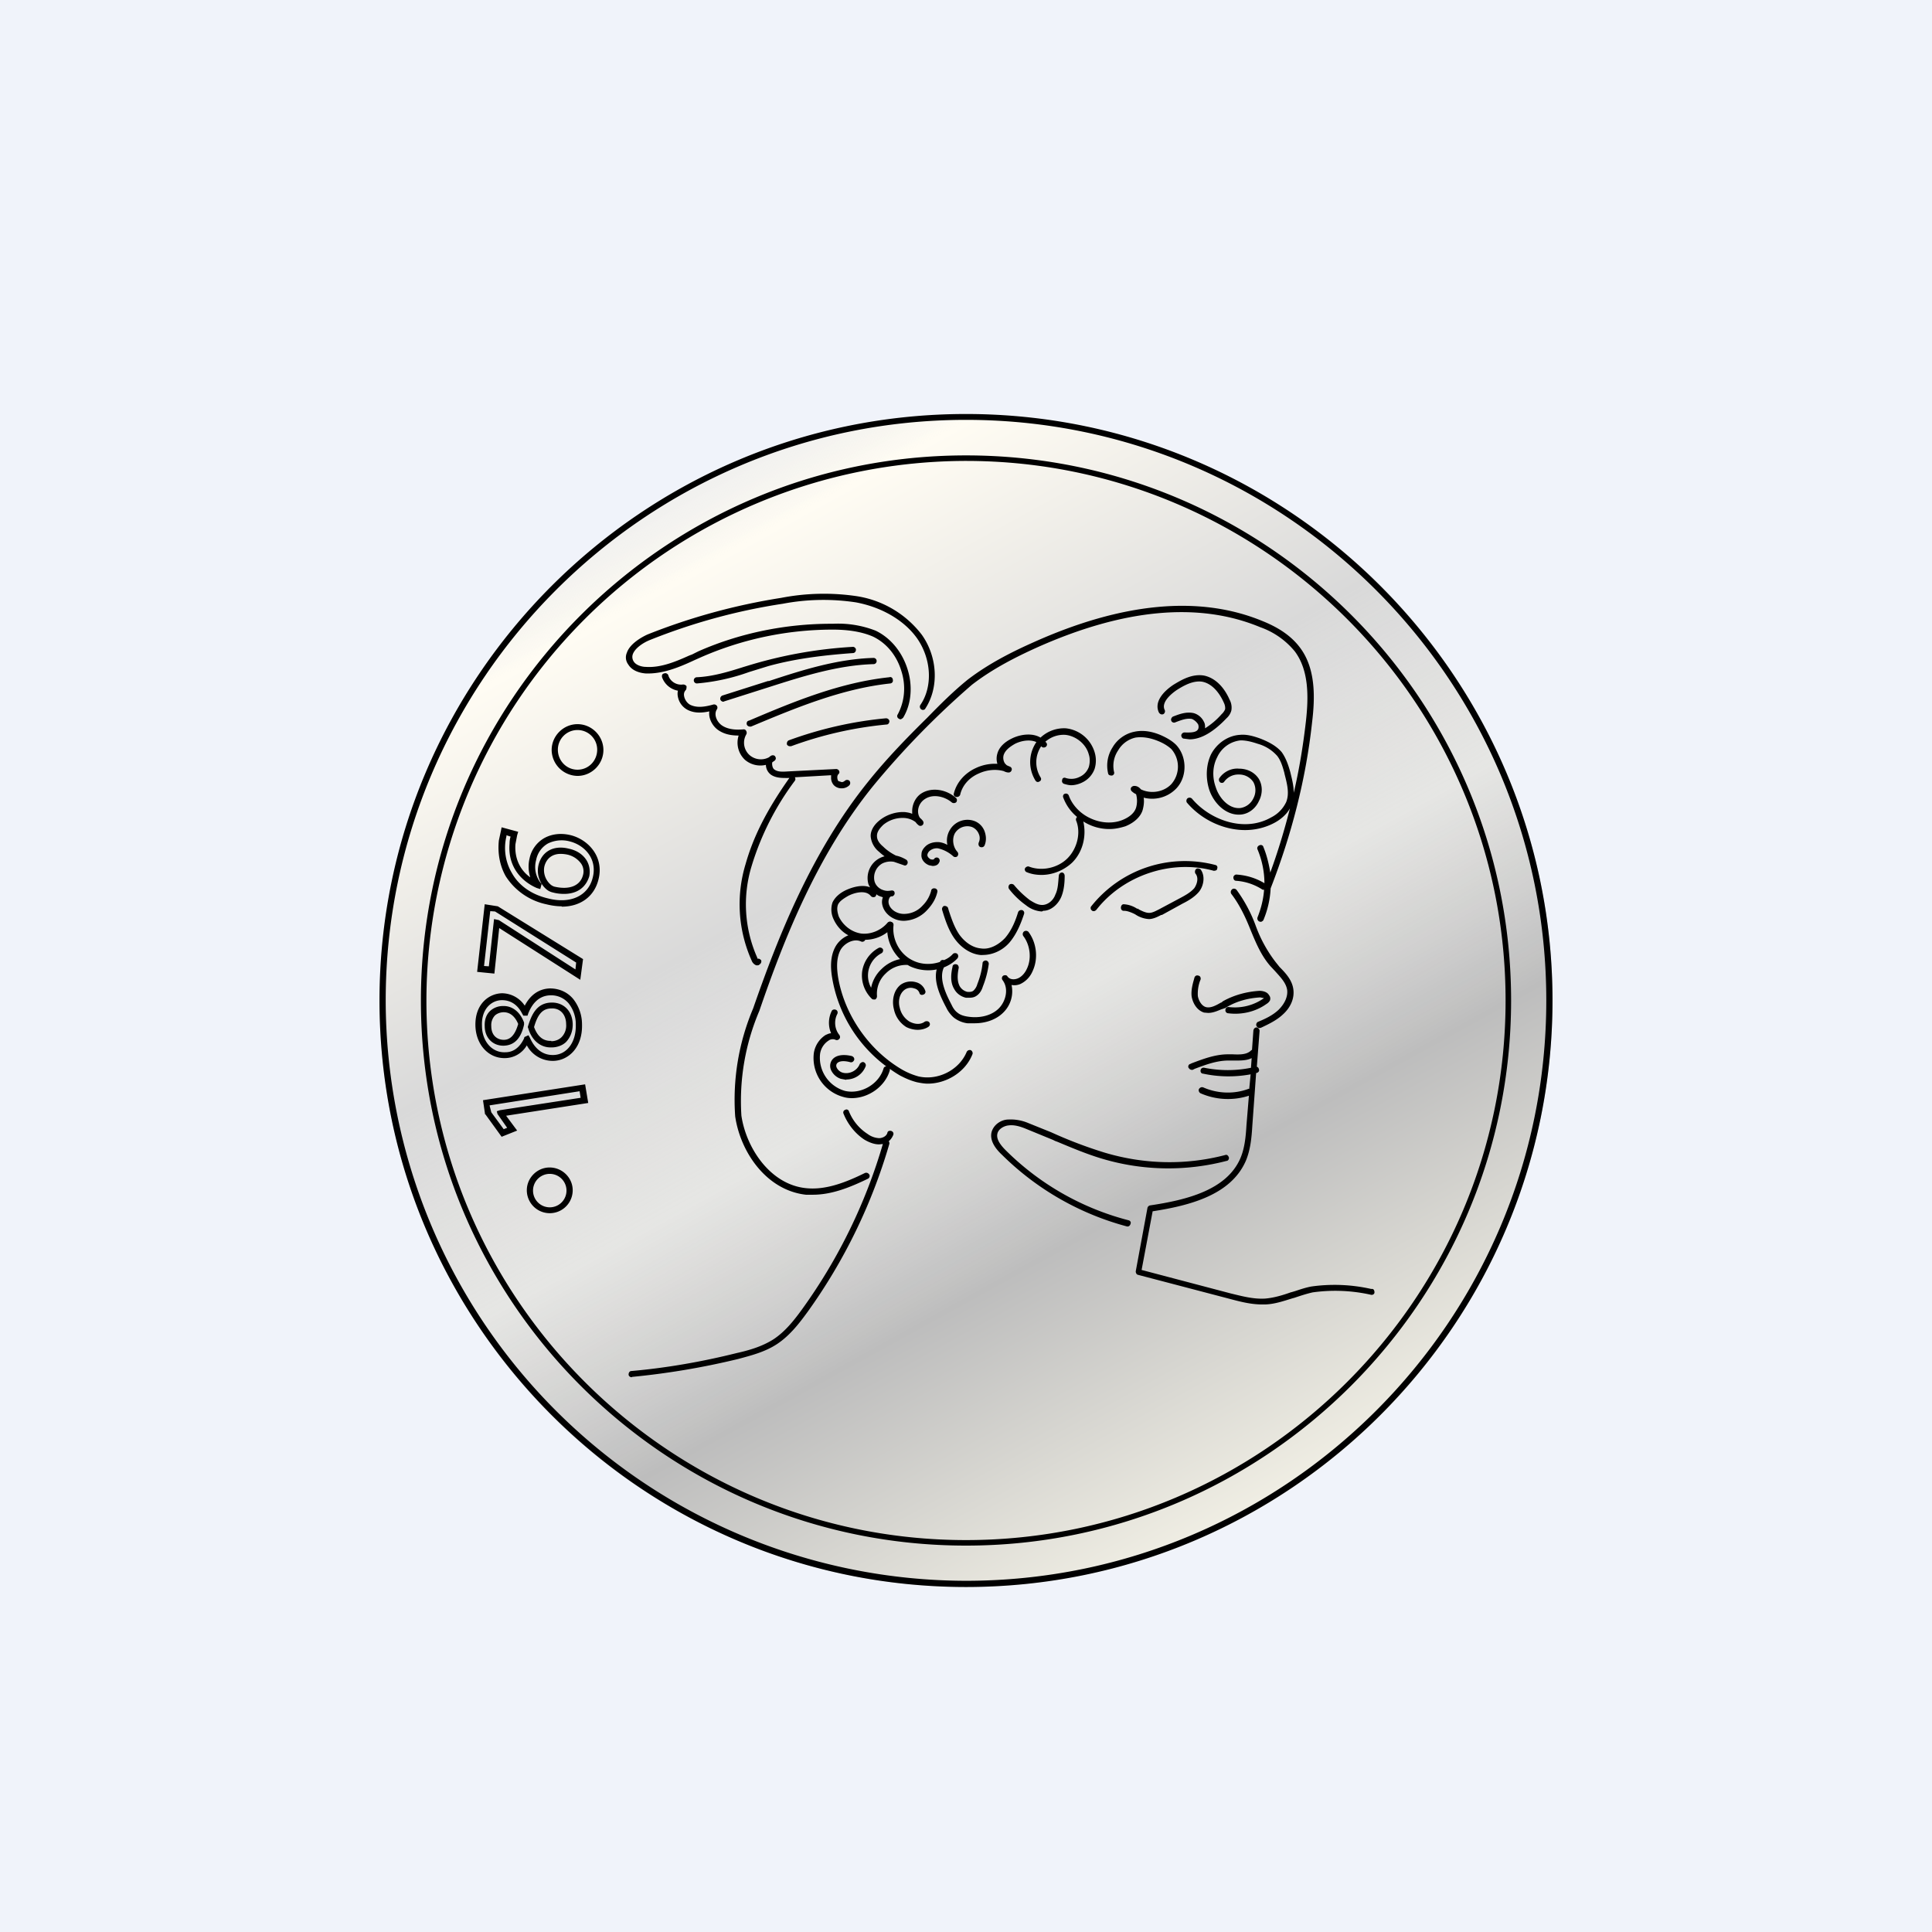 <!-- by Wealthyhood --><svg width="56" height="56" viewBox="0 0 56 56" xmlns="http://www.w3.org/2000/svg"><path fill="#F0F3FA" d="M0 0h56v56H0z"/><circle cx="28" cy="29" r="17" fill="url(#ansqfi0xd)"/><path d="M11 29c0 9.37 7.63 17 17 17 9.37 0 17-7.63 17-17 0-9.37-7.63-17-17-17-9.37 0-17 7.63-17 17Zm.18 0c0-9.28 7.55-16.83 16.82-16.83S44.82 19.72 44.82 29c0 9.28-7.55 16.82-16.82 16.82A16.84 16.84 0 0 1 11.18 29ZM28 44.8c-8.72 0-15.8-7.09-15.8-15.8S19.28 13.2 28 13.2 43.8 20.27 43.8 29c0 8.7-7.09 15.8-15.8 15.8Zm0-31.44A15.66 15.66 0 0 0 12.36 29c0 8.62 7.02 15.64 15.64 15.64 8.62 0 15.64-7.02 15.64-15.64 0-8.62-7.02-15.64-15.64-15.64Zm-1.95 7.47.04.02c.03 0 .06-.02.09-.05.24-.4.28-.93.12-1.42-.16-.5-.5-.9-.92-1.1a3 3 0 0 0-1.24-.2h-.05c-1.32 0-2.65.27-3.85.8l-.18.09-.08.03c-.4.18-.83.36-1.26.33-.1 0-.29-.04-.36-.17a.24.24 0 0 1-.02-.19c.06-.18.3-.34.5-.42 1.25-.5 2.53-.85 3.85-1.05a6.3 6.3 0 0 1 2.12-.04c.75.14 1.4.52 1.77 1.04.42.6.46 1.4.1 1.93-.03.04-.02.1.02.13s.1.02.12-.02c.4-.61.36-1.49-.1-2.14a2.94 2.94 0 0 0-1.89-1.12 6.49 6.49 0 0 0-2.19.05 18 18 0 0 0-3.87 1.06c-.22.1-.52.29-.6.53a.34.34 0 0 0 .04.34c.09.15.27.24.5.26.5.02.98-.18 1.43-.39l.18-.08a9.51 9.51 0 0 1 3.78-.8h.04c.36 0 .79.04 1.16.2.38.18.68.53.82.98.15.45.1.91-.1 1.28-.03.04-.01.1.03.12Zm8.27.58.16.02c.33 0 .69-.21 1.07-.61a.47.47 0 0 0 .14-.22.48.48 0 0 0-.05-.32c-.17-.39-.44-.64-.75-.7-.33-.05-.62.11-.88.27-.3.2-.56.5-.42.8.03.05.08.07.13.05.04-.02.06-.08.04-.12-.1-.2.13-.43.35-.58.22-.14.48-.28.74-.24.35.07.55.44.62.6.03.06.05.13.04.2a.41.41 0 0 1-.1.14 2.2 2.2 0 0 1-.48.41c0-.06 0-.13-.03-.18a.47.47 0 0 0-.3-.26c-.23-.05-.44.04-.6.1-.04.02-.07.08-.05.12.01.04.07.07.11.05.18-.07.34-.13.49-.1.07.03.14.09.18.16.01.03.02.08 0 .13-.04.09-.17.11-.4.1a.1.1 0 0 0-.09.08c0 .05.03.1.08.1Zm1.77 2.65c-.6 0-1.25-.28-1.69-.8a.1.1 0 0 1 .02-.12.1.1 0 0 1 .13.01c.52.62 1.52.99 2.3.54a.95.95 0 0 0 .43-.44c.1-.25.03-.52-.05-.83v-.01c-.05-.18-.1-.36-.21-.5a1.17 1.17 0 0 0-.56-.35c-.15-.05-.32-.1-.5-.1a.84.84 0 0 0-.68.49c-.13.25-.15.57-.04.87.1.32.39.64.72.6a.5.5 0 0 0 .37-.28.5.5 0 0 0 0-.47.49.49 0 0 0-.42-.22.5.5 0 0 0-.42.2c-.03.05-.08.05-.12.03a.1.1 0 0 1-.03-.12c.12-.18.34-.3.57-.28.25 0 .46.11.58.3.11.19.11.43 0 .64-.1.22-.3.37-.52.39-.43.04-.79-.33-.92-.72-.11-.35-.09-.72.05-1.02.17-.33.5-.55.84-.57.2-.02.4.04.57.1.21.08.47.2.64.4.13.18.2.4.25.58.04.17.1.38.1.6.16-.68.27-1.36.35-2.05.08-.7.1-1.49-.32-2.05a2.27 2.27 0 0 0-1-.7c-1.78-.74-3.96-.54-6.5.6-.55.25-1.24.59-1.86 1.07a24.3 24.3 0 0 0-2.86 2.93c-1.62 2-2.58 4.42-3.3 6.52a6.66 6.66 0 0 0-.52 3.04c.14.94.84 2 1.88 2.1.58.06 1.17-.18 1.7-.44.05-.02.1 0 .13.05.02.04 0 .1-.05.12-.5.24-1.03.46-1.59.46h-.2c-1.15-.13-1.9-1.24-2.05-2.27a6.79 6.79 0 0 1 .52-3.13c.73-2.1 1.7-4.55 3.34-6.58.52-.65 1.12-1.27 1.71-1.85.37-.38.75-.76 1.17-1.1.64-.49 1.34-.83 1.9-1.08 2.58-1.16 4.82-1.37 6.64-.62.5.2.85.45 1.09.77.46.61.44 1.45.35 2.18-.18 1.65-.6 3.26-1.2 4.8a2.7 2.7 0 0 1-.21.92c-.01.02-.05.05-.08.05l-.04-.01a.1.1 0 0 1-.05-.12c.1-.25.17-.52.19-.8h-.04c-.23-.15-.49-.24-.77-.26-.05 0-.08-.04-.08-.1 0-.04.05-.09.1-.08.28.02.55.1.8.25 0-.33-.07-.67-.2-.98-.02-.04 0-.1.06-.12.04-.02.1 0 .11.05.1.24.16.5.2.74.22-.6.41-1.23.57-1.86-.11.2-.3.34-.45.42-.26.14-.56.21-.85.21Zm-9.2 7.35c-.1 0-.21-.02-.31-.04-.16-.04-.31-.1-.5-.2a3.7 3.7 0 0 1-.29-.19.1.1 0 0 1 0 .05c-.14.47-.62.8-1.1.8-.08 0-.16-.01-.23-.03a1.17 1.17 0 0 1-.87-1.28.76.76 0 0 1 .34-.52c.05-.02.1-.05.16-.05a.77.77 0 0 1 .02-.65c.02-.04.08-.05.12-.03.05.02.06.08.04.12-.1.19-.08.44.06.61.02.03.03.08 0 .11-.02.03-.07.05-.11.03a.2.2 0 0 0-.2.02.55.55 0 0 0-.25.39 1 1 0 0 0 .72 1.07c.47.11.99-.2 1.12-.65a.08.08 0 0 1 .08-.06 4.02 4.02 0 0 1-1.57-2.57c-.04-.24-.07-.59.09-.89a.76.76 0 0 1 .38-.34c-.19-.1-.34-.27-.43-.47a.65.65 0 0 1-.03-.48c.08-.17.23-.28.37-.35.21-.1.5-.18.72-.09a.54.54 0 0 1-.05-.1.65.65 0 0 1 .47-.8 1.52 1.52 0 0 1-.16-.13.65.65 0 0 1-.24-.42c-.02-.16.07-.34.24-.48.2-.17.49-.27.76-.25.07.01.14.02.2.05v-.08c0-.21.11-.42.28-.52.28-.17.69-.12.98.13.04.03.05.08.02.13-.03.03-.09.04-.13.01-.2-.17-.54-.26-.78-.1a.43.43 0 0 0-.2.35c0 .08.02.15.06.2a.6.6 0 0 1 .07.07l.02.03a.09.09 0 0 1-.12.12.39.39 0 0 1-.1-.1.6.6 0 0 0-.32-.12.88.88 0 0 0-.62.2c-.07.07-.19.19-.18.33 0 .1.06.2.18.3.1.1.23.19.37.26.1.02.2.06.3.12.04.03.05.08.03.12-.02.04-.06.06-.1.04l-.29-.1a.54.54 0 0 0-.34.05.47.47 0 0 0-.22.52c.03.1.1.18.2.23.07.03.14.05.22.04h.01l.07-.01c.04 0 .08.02.08.07.01.04-.02.08-.06.1h-.03l-.03.01-.02.02a.24.24 0 0 0-.03.18c.04.17.23.3.44.3.2 0 .4-.08.55-.25.12-.12.2-.27.24-.42 0-.05.06-.08.1-.07.06 0 .09.06.08.1-.04.19-.14.36-.28.51a.95.95 0 0 1-.68.33h-.02c-.29 0-.55-.2-.61-.44a.38.38 0 0 1 .01-.24l-.02-.01a.8.8 0 0 1-.11-.04.6.6 0 0 1-.06-.04c0 .03-.01.05-.03.07a.1.1 0 0 1-.13-.02c-.15-.19-.49-.09-.66 0-.1.06-.24.14-.29.25-.05.13 0 .27.02.34.12.26.37.46.66.5.28.03.58-.1.76-.32.02-.02.07-.04.1-.02.05.01.07.05.07.09-.05.42.18.85.56 1.03.24.12.53.13.79.04v-.01a.09.09 0 0 1 .11-.04c.1-.04.19-.1.26-.18a.1.1 0 0 1 .13 0 .1.1 0 0 1 0 .13c-.1.11-.24.2-.39.26-.15.31.04.74.22 1.08.04.09.1.18.17.23.07.06.17.1.32.12.35.05.68-.04.88-.24.2-.2.3-.57.11-.82a.09.09 0 0 1 .02-.13c.04-.02.1-.02.12.02.07.1.2.1.3.06.1-.04.2-.14.26-.27.15-.3.1-.7-.1-.96a.1.1 0 0 1 .02-.13.1.1 0 0 1 .13.01c.24.32.29.78.12 1.14a.72.72 0 0 1-.35.37.44.44 0 0 1-.26.03.86.86 0 0 1-.24.8c-.2.2-.5.31-.83.31h-.21a.8.8 0 0 1-.4-.17.93.93 0 0 1-.19-.24l-.02-.04c-.18-.34-.37-.75-.28-1.11a1.26 1.26 0 0 1-.77-.09 1.07 1.07 0 0 1-.07-.04.83.83 0 0 0-.64.25.8.8 0 0 0-.25.65c0 .04-.01.07-.05.1h-.04c-.02 0-.04 0-.06-.02a.94.94 0 0 1-.28-.79.93.93 0 0 1 .47-.68c.05-.03.1-.01.13.03.02.04 0 .1-.04.12a.73.73 0 0 0-.3 1c.04-.2.14-.39.3-.54.15-.15.34-.25.54-.29-.21-.2-.35-.49-.37-.78-.18.14-.41.22-.64.22-.02.05-.08.07-.12.05-.21-.1-.49.05-.6.25-.13.25-.1.56-.07.77.18 1.1.9 2.14 1.87 2.7.18.1.32.15.46.19.56.13 1.18-.18 1.4-.71a.1.1 0 0 1 .12-.05.1.1 0 0 1 .05.11c-.2.52-.75.86-1.3.86Zm-.62-1.64c.1.05.22.08.33.08.11 0 .22-.03.3-.08.05-.03.07-.08.04-.13-.02-.04-.08-.05-.13-.03-.13.1-.3.08-.45 0a.63.63 0 0 1-.28-.4c-.05-.17-.02-.4.14-.52a.3.3 0 0 1 .28-.04.2.2 0 0 1 .15.13c.01.05.06.07.11.05.05-.01.08-.07.06-.11a.38.38 0 0 0-.27-.25.52.52 0 0 0-.44.07c-.22.17-.26.48-.2.71a.8.8 0 0 0 .36.52Zm5.89-5.74a1.4 1.4 0 0 1-.76-.22c.1.43-.02.9-.33 1.2-.24.22-.56.35-.88.35-.14 0-.29-.02-.43-.08-.04-.01-.07-.07-.05-.11.02-.04.08-.07.12-.05.37.14.83.04 1.11-.24.28-.28.4-.74.25-1.1a.1.1 0 0 1 .03-.1 1.32 1.32 0 0 1-.4-.56c-.02-.04 0-.1.04-.11.05-.02.1 0 .12.05.1.28.34.53.63.66.3.14.64.16.92.05.2-.08.35-.2.4-.36a.72.72 0 0 0 0-.39.47.47 0 0 1-.12-.08.09.09 0 0 1-.03-.1c.02-.04.06-.06.1-.06.08 0 .14.04.19.1.29.14.66.08.88-.15a.77.77 0 0 0 0-1.02c-.1-.09-.23-.17-.38-.23-.24-.1-.47-.13-.66-.1a.78.78 0 0 0-.5.37.8.8 0 0 0-.12.62c.02.05-.01.1-.06.11-.05 0-.1-.01-.11-.06a.98.98 0 0 1 .13-.76c.14-.24.38-.4.63-.45.23-.05.49-.02.77.1.18.08.33.17.44.28.32.34.33.93 0 1.27a.97.97 0 0 1-.94.26c.02.12 0 .25-.03.36-.06.2-.25.37-.5.47-.16.05-.31.08-.46.08Zm-1.32-1.31c.07.02.14.04.21.04.1 0 .22-.03.32-.08a.7.7 0 0 0 .36-.4.82.82 0 0 0 0-.47.98.98 0 0 0-.84-.7 1 1 0 0 0-.73.27c-.23-.14-.57-.1-.82.02-.23.11-.38.26-.43.44-.03.1-.03.2 0 .3a1.3 1.3 0 0 0-.62.12c-.33.15-.56.42-.64.73-.02.05.01.1.06.11h.02a.1.1 0 0 0 .1-.06c.06-.27.26-.5.54-.62.24-.11.5-.13.72-.07.04.02.09.04.13.04.04.01.09-.02.1-.06.02-.04 0-.09-.05-.11l-.05-.02-.04-.02a.44.44 0 0 1-.03-.03.3.3 0 0 0-.02-.02.3.3 0 0 1-.04-.24c.05-.16.21-.26.33-.33.2-.1.45-.13.62-.05a1.02 1.02 0 0 0-.03 1.11c.03.05.08.06.12.03.05-.02.06-.08.03-.12a.83.83 0 0 1 .02-.9c.03.04.08.05.13.02.04-.03.05-.08.02-.12a.6.6 0 0 0-.03-.03.8.8 0 0 1 .58-.2c.3.03.6.26.68.57.04.12.03.26 0 .36a.5.5 0 0 1-.27.29.53.53 0 0 1-.4.03c-.04-.02-.1 0-.1.05-.02.05 0 .1.05.12Zm-.64 3.7a.81.81 0 0 1-.46-.18 2.33 2.33 0 0 1-.49-.47c-.03-.04-.02-.1.01-.13.04-.03.1-.02.13.01.14.17.29.31.46.44.1.06.23.15.38.14.15-.01.3-.13.36-.3.08-.16.08-.35.1-.54 0-.05.04-.1.09-.1.05 0 .08.05.08.1 0 .2-.02.42-.1.61-.1.23-.31.4-.52.4l-.04.02Zm-1.79 1.26a.3.3 0 0 0 .08 0c.28 0 .57-.13.77-.36.22-.26.34-.58.42-.82.02-.05 0-.1-.05-.12-.05-.01-.1.01-.12.06-.07.23-.18.52-.38.75-.2.21-.46.34-.7.3-.23-.02-.46-.17-.63-.41-.14-.21-.22-.45-.3-.69l-.02-.07c-.01-.04-.07-.07-.12-.06a.1.1 0 0 0-.05.12c.08.26.17.55.34.8.2.29.48.47.76.5ZM28 28.92h.09c.08 0 .15-.01.22-.06.1-.07.15-.17.18-.27.08-.2.14-.42.17-.65 0-.05-.03-.09-.08-.1-.05 0-.1.03-.1.08-.02.2-.07.4-.15.6a.41.41 0 0 1-.12.2c-.06.04-.13.03-.17.03a.35.35 0 0 1-.22-.16c-.07-.13-.08-.3-.03-.54 0-.05-.03-.1-.08-.1-.05-.01-.1.02-.1.07-.04.18-.08.44.05.65.07.13.2.22.34.25Zm-.97-3.82-.1-.02c-.13-.05-.24-.17-.22-.32 0-.1.06-.18.14-.25.1-.08.24-.11.37-.1.09.01.17.04.24.08a.6.6 0 0 1 .07-.43.59.59 0 0 1 .72-.26.5.5 0 0 1 .29.3c.05.14.05.28 0 .4-.02.05-.07.07-.13.05-.04-.02-.06-.07-.04-.13a.3.3 0 0 0 0-.25.36.36 0 0 0-.2-.2.42.42 0 0 0-.49.18c-.09.16-.06.4.07.54a.1.1 0 0 1 0 .13c-.03.03-.09.03-.12 0a.98.98 0 0 0-.44-.23.32.32 0 0 0-.24.07.19.19 0 0 0-.07.12c0 .06.05.1.1.13.03 0 .08.02.1-.02a.09.09 0 0 1 .12-.02c.04.03.05.09.02.13-.03.07-.1.1-.19.1Zm-2.5 6.2-.16-.03a.48.48 0 0 1-.28-.25.3.3 0 0 1 0-.25c.08-.17.3-.23.6-.16.05.02.08.06.07.11-.02.05-.06.08-.11.07-.1-.03-.33-.07-.4.05a.12.12 0 0 0 0 .1c.03.07.1.13.17.15.2.06.43-.06.5-.25.03-.04.08-.07.12-.05.04.02.07.07.05.12a.6.6 0 0 1-.56.38Zm.52 1.73c.15.09.3.14.42.14h.02l.1-.01a15.65 15.65 0 0 1-2.32 4.76c-.23.32-.5.67-.85.9-.33.21-.71.32-1.07.4-1 .25-2.03.43-3.05.52-.05 0-.08.05-.08.1s.05.08.09.08l.01-.01a22 22 0 0 0 3.08-.52c.37-.1.77-.2 1.12-.43.38-.25.66-.62.9-.95a15.97 15.97 0 0 0 2.36-4.86.1.1 0 0 0-.02-.07c.06-.05.1-.11.13-.18.02-.05 0-.1-.06-.12-.05-.01-.1 0-.11.06-.03.1-.15.15-.24.15a.61.61 0 0 1-.33-.12 1.4 1.4 0 0 1-.54-.65c-.01-.05-.07-.08-.11-.05-.05.01-.07.07-.05.11.12.3.33.57.6.75Zm-3.09-5.05h-.04c-.08-.03-.12-.1-.13-.13a4 4 0 0 1-.18-2.8c.22-.78.6-1.55 1.27-2.5h-.03c-.15 0-.36.01-.51-.1a.36.36 0 0 1-.14-.28.69.69 0 0 1-.6-.14.68.68 0 0 1-.19-.71c-.2 0-.4-.03-.58-.15-.17-.11-.3-.34-.27-.55-.19.04-.4.06-.6-.03a.54.54 0 0 1-.31-.39.4.4 0 0 1 0-.18.6.6 0 0 1-.46-.39c-.01-.05 0-.1.06-.11.04-.02.1 0 .12.05.05.18.24.3.43.27.04 0 .08.02.1.05 0 .04 0 .08-.02.11-.06.06-.06.13-.05.18.02.11.1.22.2.26.19.08.4.05.65-.02a.1.1 0 0 1 .1.04c.02.03.02.07 0 .1-.1.15 0 .37.15.47.18.12.42.13.63.11.03 0 .06.02.07.05a.1.1 0 0 1 0 .1.48.48 0 0 0 .1.6.5.5 0 0 0 .56.06.32.32 0 0 1 .07-.05c.05-.02.1 0 .11.03.03.04.02.09-.02.12a.41.41 0 0 1-.06.04.1.1 0 0 0-.01.04c0 .07.02.14.06.17.1.08.25.07.4.06l1.4-.07a.1.1 0 0 1 .08.05c.02.04.01.08-.02.1a.14.14 0 0 0-.03.1c0 .03.01.07.03.1l.1.03c.03 0 .07-.02.09-.04a.1.1 0 0 1 .13 0 .1.1 0 0 1 0 .13.31.31 0 0 1-.22.09.31.31 0 0 1-.23-.09.32.32 0 0 1-.08-.23v-.06l-1.05.06c.02.04.02.07 0 .1a7.97 7.97 0 0 0-1.25 2.46 3.8 3.8 0 0 0 .16 2.67v.01l.01.02c.04-.01.07.01.1.04.02.04 0 .1-.04.12a.07.07 0 0 1-.06.03Zm-1.85-8.26c0 .05.04.09.09.09a5.9 5.9 0 0 0 1.51-.33l.55-.17c.86-.24 1.77-.33 2.46-.38.05 0 .09-.04.09-.1 0-.04-.05-.09-.1-.08a12.87 12.87 0 0 0-3.05.55l-.1.03c-.44.14-.9.28-1.36.3-.05 0-.09.04-.09.09Zm.86.62a.1.1 0 0 1-.09-.06.1.1 0 0 1 .06-.12l1.32-.42h.03c.97-.32 1.98-.64 3.03-.67.05 0 .09.04.09.09 0 .05-.04.09-.09.09-1.03.03-2.04.35-3.01.66l-1.32.42-.02.01Zm.68.67a.1.1 0 0 0 .09.05h.03c1.29-.54 2.63-1.1 4.04-1.25.05-.01.08-.05.07-.1 0-.06-.05-.1-.1-.08-1.42.15-2.76.7-4.05 1.25l-.03.01c-.05.01-.07.07-.05.12Zm1.25.62a.1.1 0 0 1-.09-.05c-.01-.05.01-.1.05-.12.9-.33 1.85-.55 2.82-.64.05 0 .09.03.1.08 0 .05-.03.1-.08.1a11 11 0 0 0-2.77.63h-.03Zm8.75 4.76c.02.02.03.02.05.02.03 0 .05-.01.08-.04.78-1 2.18-1.47 3.4-1.13.04 0 .1-.01.1-.06.02-.05 0-.1-.06-.11a3.47 3.47 0 0 0-3.59 1.2c-.03.03-.02.1.02.12Zm4.77 3.35c.02.03.05.06.08.06l.05-.01c.21-.1.45-.21.64-.39.22-.2.33-.46.3-.71-.03-.27-.21-.47-.4-.66l-.12-.15a3.9 3.9 0 0 1-.57-1.04 4.2 4.2 0 0 0-.56-1.05c-.04-.04-.1-.04-.13-.01a.1.1 0 0 0-.02.13c.23.3.4.65.54 1l.02.05c.15.36.3.73.57 1.04l.14.15c.16.18.32.34.35.55.02.2-.08.4-.25.57-.17.16-.38.26-.6.35-.04.02-.06.08-.04.12Zm-1.4-.38-.12-.01c-.22-.07-.33-.29-.36-.47-.02-.18.03-.36.07-.5l.01-.04c.02-.06.07-.08.12-.06.05.01.07.06.06.11l-.02.05a1.1 1.1 0 0 0-.06.43c.02.12.1.28.23.32.14.04.3-.05.44-.13h.01l.05-.04c.32-.18.7-.28 1.06-.3.09 0 .22.03.27.12.04.05.05.1.03.16a.28.28 0 0 1-.1.1c-.32.23-.73.32-1.11.27-.05 0-.09-.05-.08-.1 0-.05.05-.09.1-.08a1.46 1.46 0 0 0 1.02-.26h-.01l-.1-.02c-.35.02-.68.11-.97.28l-.05.03-.12.04c-.12.05-.24.1-.37.1Zm-.56 1.6a.1.1 0 0 0 .08.05h.03l.06-.03c.32-.12.64-.24.98-.24h.13c.18 0 .38.01.54-.07l-.02.28c-.44.09-.9.09-1.35 0-.06-.01-.1.02-.11.07-.01.05.02.1.07.1a3.52 3.52 0 0 0 1.38.02l-.04.42h-.02c-.42.16-.9.14-1.31-.04-.05-.02-.1 0-.13.05a.1.1 0 0 0 .05.12 1.98 1.98 0 0 0 1.4.07l-.07.85c-.02.33-.05.67-.18.97-.4.91-1.54 1.2-2.62 1.36a.1.1 0 0 0-.07.07l-.34 1.84c0 .04.02.09.06.1l2.67.7c.3.08.61.16.93.16H36.68c.27-.01.53-.1.79-.18l.04-.01c.18-.06.36-.12.54-.16a4.73 4.73 0 0 1 1.69.07c.05.01.1-.02.1-.07s-.02-.1-.07-.1h-.03a4.83 4.83 0 0 0-1.73-.07c-.16.03-.31.08-.46.13l-.1.03-.04.01c-.25.09-.5.16-.74.18-.34.02-.67-.07-1-.15l-2.58-.68.32-1.7c1.1-.17 2.27-.48 2.7-1.46.14-.33.17-.7.19-1.03l.11-1.52h.02c.05-.02.08-.06.06-.11a.09.09 0 0 0-.06-.07l.08-1.04c0-.04-.03-.08-.08-.1-.06 0-.09.04-.1.09l-.04.56a.1.1 0 0 0-.03.02c-.12.12-.32.12-.53.11h-.14c-.37 0-.73.14-1.05.26l-.04.02c-.05.01-.07.07-.05.11ZM32.9 26.5a.8.8 0 0 0 .4.14h.02c.13-.01.24-.07.34-.12h.02l.6-.33c.16-.08.35-.19.48-.35.13-.17.18-.45.04-.64-.04-.03-.1-.04-.13-.01-.04.03-.04.1-.02.13.1.12.05.3-.03.42-.11.13-.28.22-.43.3l-.6.32c-.1.05-.19.1-.28.1-.1 0-.2-.05-.3-.1l-.02-.02h-.03a.78.78 0 0 0-.39-.13c-.05 0-.08.05-.08.1s.03.09.08.09h.01c.1 0 .22.05.32.1Zm-.23 9.05h.02c.03 0 .07-.03.08-.08.02-.04-.01-.09-.06-.1a7.83 7.83 0 0 1-3.56-2.03c-.2-.2-.27-.35-.24-.48.03-.14.2-.23.33-.24.16-.02.33.03.5.1l.78.32.06.03.08.03c.43.18.86.36 1.3.49a6.7 6.7 0 0 0 3.59.06c.05 0 .08-.06.07-.1-.02-.06-.06-.09-.11-.07-1.15.3-2.35.27-3.49-.07a12.82 12.82 0 0 1-1.55-.59l-.67-.27a1.3 1.3 0 0 0-.57-.1c-.2 0-.43.14-.49.37-.06.26.14.5.3.65a8.12 8.12 0 0 0 3.63 2.08Zm-18.6-3.25.47.65.45-.18-.32-.43 2.38-.37-.09-.54-2.96.46.06.41Zm.53.43-.36-.49-.05-.2 2.61-.41.03.19-2.34.36-.09.03.02.08.28.4-.1.04Zm1.42-1.98a.85.85 0 0 1-.75-.45.74.74 0 0 1-.63.37c-.48.01-.85-.39-.86-.95-.01-.62.39-.92.77-.93a.8.8 0 0 1 .66.36c.16-.31.41-.49.73-.5.26 0 .5.1.67.3.16.2.26.46.26.74.02.68-.4 1.05-.83 1.06h-.02Zm-.7-.74.04.07c.1.23.3.5.66.5h.02c.4-.01.66-.38.65-.87a.98.98 0 0 0-.21-.63.66.66 0 0 0-.53-.23c-.37.01-.55.3-.64.53l-.02.06h-.12l-.03-.05c-.17-.34-.42-.4-.59-.4-.29 0-.6.24-.58.74 0 .46.3.79.68.77.24 0 .42-.15.54-.4l.01-.04.11-.05Zm.67.35h-.03c-.3 0-.55-.21-.65-.56l-.01-.02v-.02c.1-.32.24-.7.7-.7.35 0 .6.26.6.64 0 .2-.07.37-.19.5-.1.1-.26.16-.42.16Zm-.01-.18c.11 0 .22-.04.3-.12a.48.48 0 0 0 .13-.37c0-.28-.17-.47-.42-.46-.26 0-.4.16-.51.54.1.27.26.41.5.4Zm-1.39.13c-.31 0-.54-.23-.54-.57-.01-.23.08-.37.16-.44.1-.09.23-.14.37-.14h.02c.26 0 .48.18.59.48v.06c-.09.4-.28.6-.59.61h-.01Zm.01-.97c-.1 0-.2.04-.26.1a.41.41 0 0 0-.1.3c0 .3.2.4.36.4.14 0 .31-.07.42-.46-.05-.12-.17-.34-.42-.34Zm-.13-2.44 2.35 1.5.08-.6-2.47-1.53-.38-.06-.22 1.96.5.05.14-1.32Zm-.01-.23-.14-.03-.15 1.37-.14-.01.18-1.59.14.01 2.35 1.48-.02.2-2.22-1.43Zm1.82-.4c-.14 0-.29-.02-.45-.06a1.85 1.85 0 0 1-1.17-.81c-.17-.3-.24-.66-.2-1.04l.06-.28.02-.1.48.13-.03.1-.05.26c-.03.4.13.75.43.96a1.03 1.03 0 0 1-.02-.55.89.89 0 0 1 .43-.59c.22-.12.49-.15.77-.08.5.13.96.62.8 1.27-.12.51-.53.8-1.07.8Zm-1.6-2.06v.03a1.43 1.43 0 0 0 .16 1.07c.2.36.57.62 1.04.73.65.17 1.17-.07 1.3-.6.14-.54-.23-.94-.66-1.05a.9.9 0 0 0-.64.06.7.7 0 0 0-.34.48.75.75 0 0 0 .13.66l.03.03-.04.15-.1-.03c-.42-.18-.85-.6-.79-1.29 0-.07.01-.14.03-.2l-.12-.04Zm1.67 1.7c-.1 0-.21-.01-.32-.04a.43.43 0 0 1-.2-.1.71.71 0 0 1-.22-.7c.1-.4.45-.58.88-.47.24.05.42.18.52.35.08.14.1.3.07.45-.1.33-.36.51-.73.51Zm-.1-1.16c-.24 0-.41.13-.47.36-.04.18.02.39.18.53a.3.3 0 0 0 .11.06c.43.1.75-.02.83-.34a.4.4 0 0 0-.05-.32.67.67 0 0 0-.41-.27 1 1 0 0 0-.2-.02Zm.5-2.26a.76.76 0 0 1-.76-.75c0-.41.34-.75.75-.75s.75.34.75.75-.34.75-.75.75Zm0-1.33a.57.57 0 0 0-.58.57c0 .32.25.58.57.58.32 0 .57-.26.57-.58a.57.57 0 0 0-.57-.57Zm-1.48 13.34a.66.66 0 1 0 1.33 0c0-.36-.3-.66-.67-.66-.36 0-.66.3-.66.66Zm.18.01a.48.48 0 1 1 .97 0 .48.48 0 0 1-.97 0Z"/><defs><linearGradient id="ansqfi0xd" x1="16.19" y1="12" x2="36.5" y2="48.83" gradientUnits="userSpaceOnUse"><stop stop-color="#D9D9D9" stop-opacity=".04"/><stop offset=".14" stop-color="#FFFCF3"/><stop offset=".37" stop-color="#D9D9D9"/><stop offset=".52" stop-color="#E3E2DE" stop-opacity=".79"/><stop offset=".67" stop-color="#BDBDBD"/><stop offset=".91" stop-color="#F4F2E7"/></linearGradient></defs></svg>